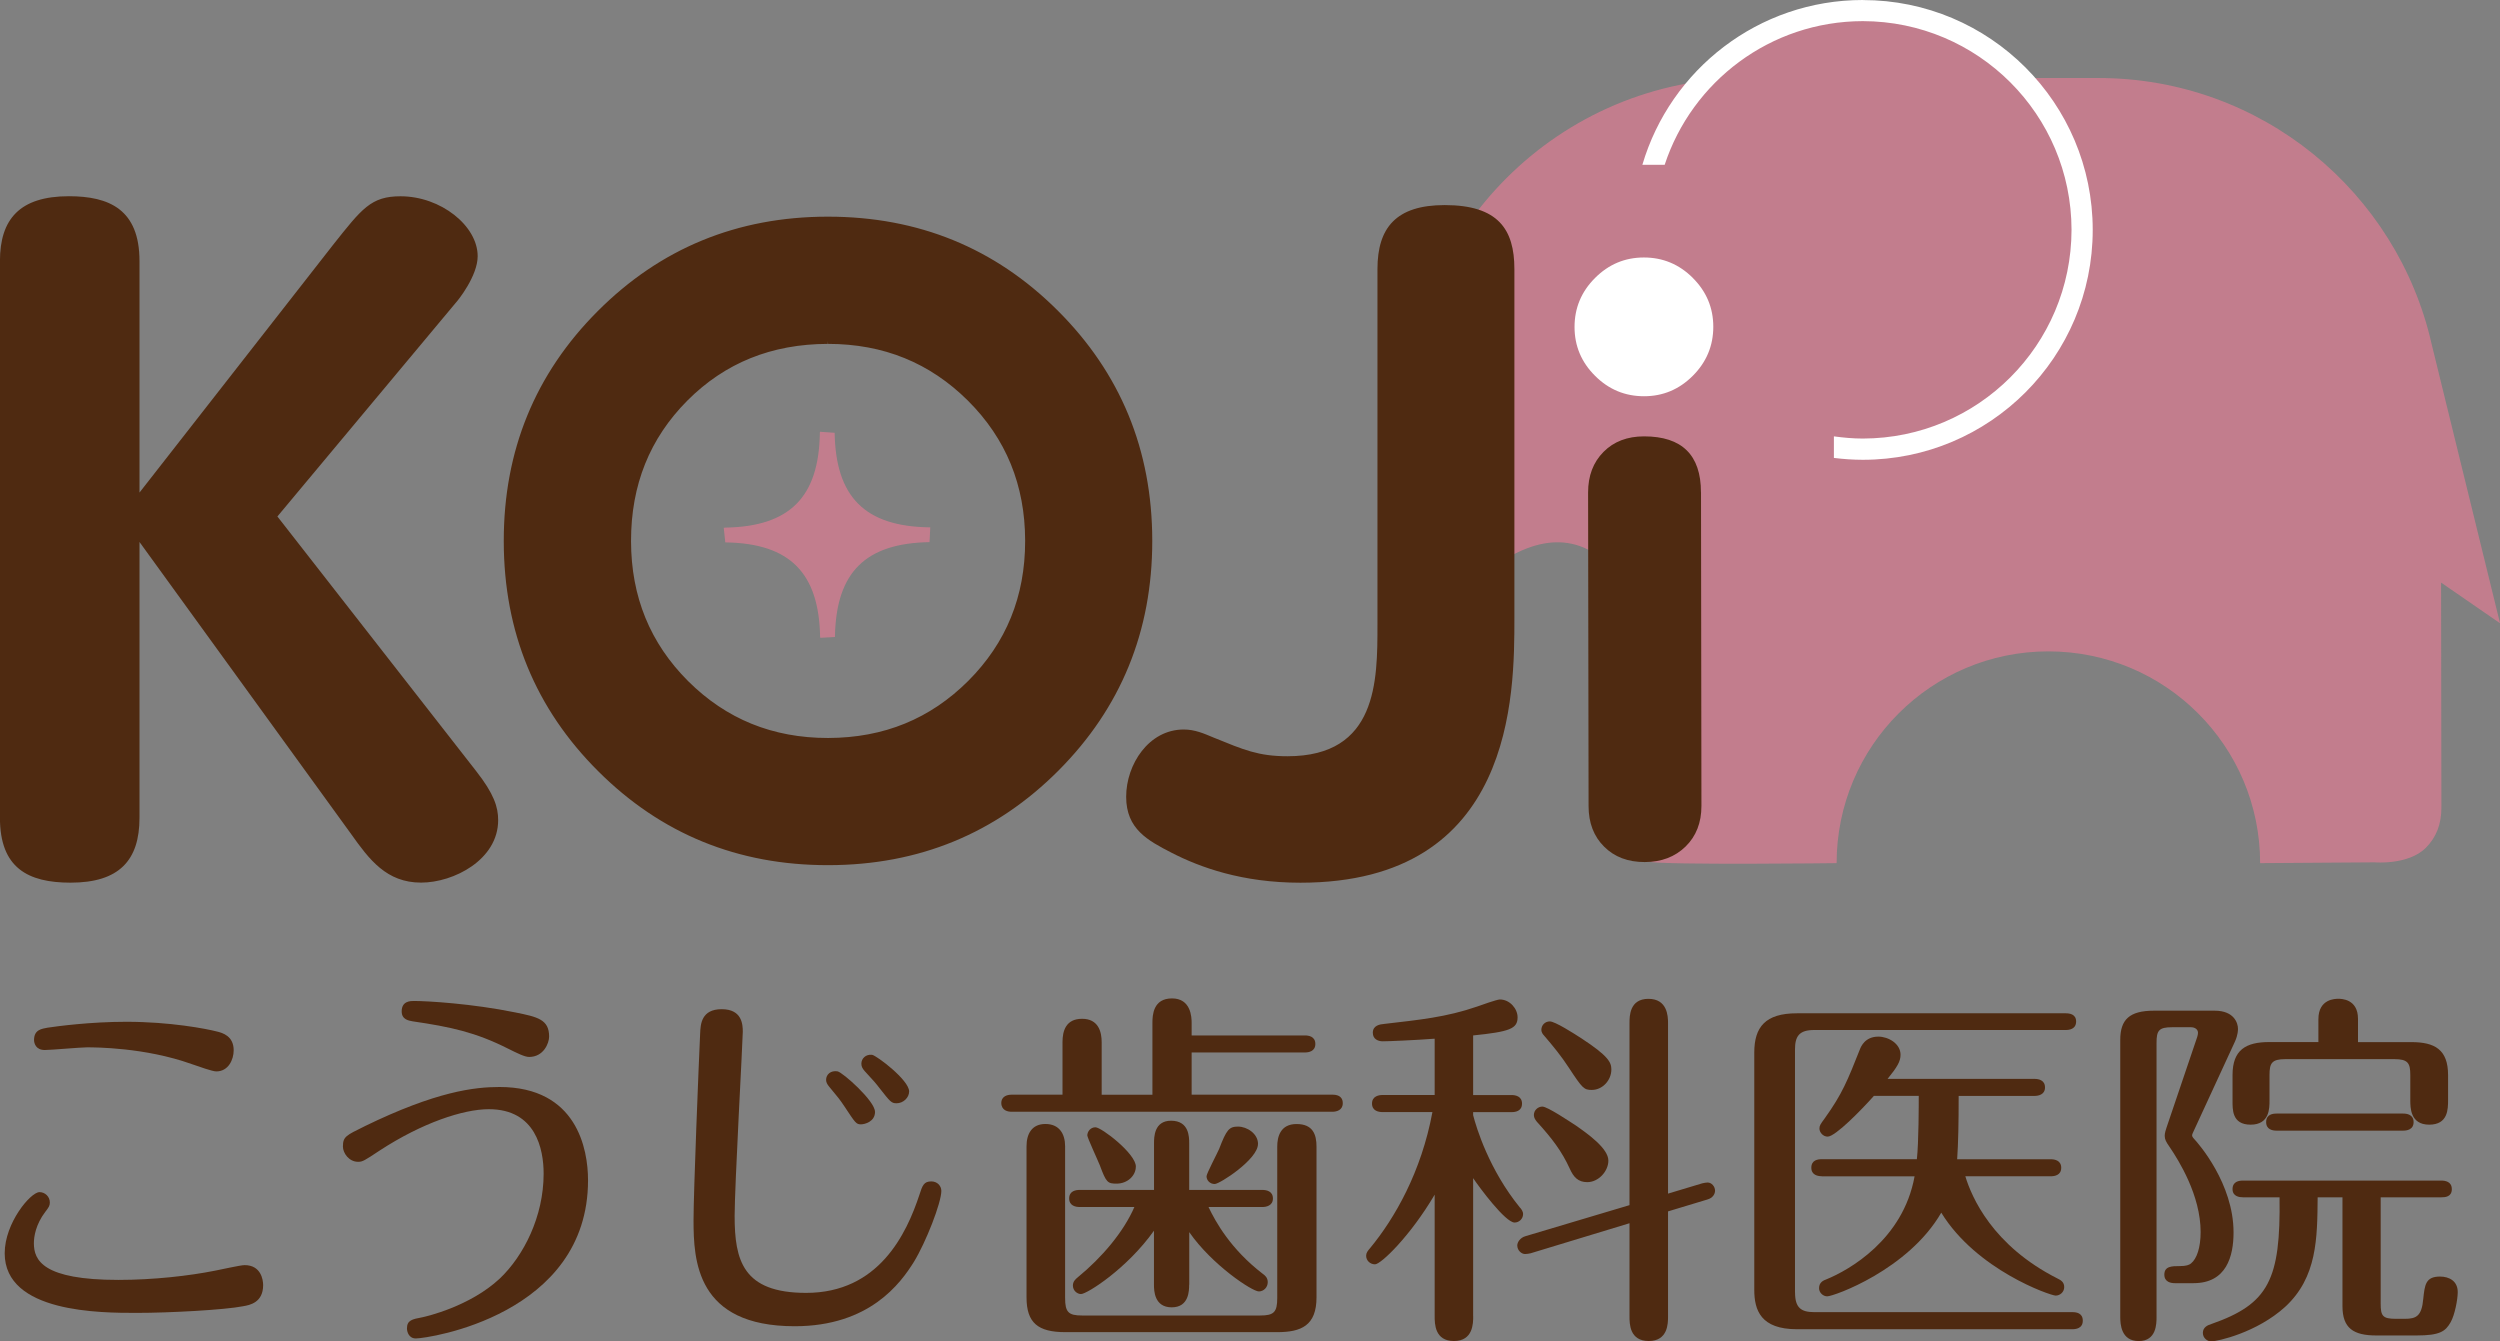 <svg xmlns="http://www.w3.org/2000/svg" id="_&#x30EC;&#x30A4;&#x30E4;&#x30FC;_1" data-name="&#x30EC;&#x30A4;&#x30E4;&#x30FC; 1" viewBox="0 0 468.47 251.37"><rect x="0" y="0" width="468.47" height="251.37" fill="#808080" stroke="none"/><defs><style>      .cls-1 {        fill: #fff;      }      .cls-2 {        fill: #c27d8d;      }      .cls-3 {        fill: #4f2a11;      }    </style></defs><g><path class="cls-2" d="m468.47,116.76l-12.8-52.24c-6.44-28.56-31.95-49.9-62.45-49.9h-65.64c-35.37,0-64.04,28.67-64.04,64.03v45.46s19.66-31.06,35.63-20.18l.06,47.25c0,3.1.96,5.59,2.87,7.5,1.72,1.72,3.96,2.63,6.64,2.78,3.44.68,35.42.28,35.42.28,0-21.91,17.76-39.68,39.68-39.68s39.68,17.76,39.68,39.68l21.47-.15s6.29.56,9.58-2.72c1.93-1.93,2.92-4.4,2.92-7.5l-.06-42.2,11.02,7.6Z"></path><path class="cls-3" d="m283.78,115.74c0,14.43,0,49.67-40.1,49.67-10.94,0-18.83-2.89-24.15-5.62-4.4-2.28-8.5-4.4-8.5-10.48s4.25-12.61,10.78-12.61c2.13,0,3.8.76,5.63,1.52,5.61,2.28,8.35,3.49,13.82,3.49,16.86,0,16.86-14.13,16.86-24.6V50.42c0-7.74,3.49-11.99,12.6-11.99,10.03,0,13.06,4.56,13.06,11.99v65.31Z"></path><g><path class="cls-2" d="m390.17,43.07c0,22.7-18.4,41.1-41.09,41.1s-41.1-18.4-41.1-41.1S326.38,1.98,349.08,1.98s41.09,18.4,41.09,41.09Z"></path><path class="cls-1" d="m349.07,0c-19.56,0-36.06,13.04-41.31,30.88h4.18c5.13-15.61,19.79-26.89,37.13-26.92,21.6.04,39.08,17.52,39.11,39.11-.04,21.6-17.51,39.08-39.11,39.11-1.84,0-3.64-.17-5.42-.41v4.04c1.78.22,3.59.35,5.42.35,23.8,0,43.08-19.29,43.08-43.08,0-23.79-19.29-43.07-43.08-43.07Z"></path></g></g><path class="cls-3" d="m318.74,92.26c0-7-3.56-10.49-10.66-10.49-3.14,0-5.68.97-7.6,2.91-1.93,1.95-2.89,4.47-2.89,7.61l.09,58.76c0,3.13.97,5.68,2.91,7.6,1.94,1.94,4.47,2.89,7.6,2.89,3.14,0,5.69-.98,7.67-2.91,1.98-1.94,2.97-4.47,2.97-7.61l-.08-58.76Z"></path><path class="cls-1" d="m317.2,52.07c2.56,2.55,3.85,5.61,3.85,9.16,0,3.55-1.27,6.61-3.82,9.17-2.56,2.57-5.61,3.85-9.16,3.85-3.55,0-6.61-1.26-9.17-3.82-2.57-2.55-3.85-5.61-3.85-9.16,0-3.55,1.27-6.61,3.83-9.17,2.56-2.57,5.61-3.85,9.17-3.85,3.54,0,6.6,1.27,9.16,3.82Z"></path><path class="cls-2" d="m153.68,119.37c-.21-12.01-5.65-17.5-17.57-17.73h-.2l-.29-2.74c.19-.03.28-.03.31-.03h0c12.04-.21,17.51-5.69,17.7-17.71h0v-.06h0s0-.09.02-.19h0l2.75.19c.2,12.05,5.69,17.53,17.72,17.72h.04s.07,0,.16,0h0l-.14,2.77c-12,.2-17.48,5.64-17.72,17.58h0v.2h0l-2.76.15c0-.08,0-.13,0-.15h0Zm1.38,0l1.38-.16-1.38.16h0Z"></path><g><path class="cls-3" d="m155.08,41.18c16.81-.03,31.05,5.78,42.73,17.42,11.67,11.64,17.53,25.87,17.55,42.67.03,16.83-5.78,31.06-17.43,42.73-11.64,11.68-25.87,17.53-42.68,17.55-16.82.03-31.06-5.79-42.73-17.43-11.68-11.64-17.52-25.86-17.55-42.67-.02-16.82,5.79-31.06,17.43-42.73,11.64-11.68,25.87-17.52,42.68-17.54Zm.03,22.7c-10.65,0-19.56,3.61-26.72,10.8-7.16,7.18-10.74,16.1-10.72,26.75.01,10.53,3.64,19.4,10.88,26.63,7.23,7.21,16.12,10.82,26.66,10.81,10.53,0,19.41-3.63,26.63-10.88,7.22-7.24,10.83-16.13,10.81-26.67-.02-10.53-3.64-19.4-10.88-26.63-7.24-7.22-16.13-10.83-26.66-10.81Z"></path><path class="cls-3" d="m155.17,162.12c-16.91.02-31.31-5.86-43.06-17.59h0c-11.78-11.73-17.69-26.13-17.71-43.06h0v-.11h0c-.01-16.91,5.87-31.3,17.59-43.04h0c11.73-11.77,26.13-17.7,43.07-17.72h.1c16.91,0,31.3,5.87,43.04,17.59h0c11.78,11.74,17.7,26.14,17.72,43.08h0v.11h0c0,16.9-5.88,31.29-17.59,43.03h0c-11.74,11.77-26.14,17.69-43.08,17.71h0c-.06,0-.08,0-.08,0h0Zm-.09-120.38c-16.68.03-30.73,5.81-42.28,17.38h0c-11.52,11.56-17.26,25.59-17.27,42.24h0s0,.05,0,.09h0c.03,16.69,5.8,30.73,17.38,42.27h0c11.56,11.52,25.6,17.26,42.25,17.27h.08c16.68-.03,30.72-5.81,42.27-17.38h0c11.52-11.55,17.26-25.58,17.27-42.22h0v-.11h0c-.03-16.68-5.8-30.72-17.38-42.26h0c-11.56-11.52-25.59-17.26-42.23-17.27h-.07l-.02-.56v.56h0Zm.06,97.69c-10.63,0-19.68-3.68-26.99-10.98h0c-7.34-7.32-11.04-16.36-11.05-26.98h0c0-.07,0-.13,0-.13h0c0-10.75,3.64-19.82,10.89-27.08h0c7.26-7.29,16.35-10.95,27.12-10.97h.05c10.64,0,19.69,3.67,27.01,10.98h0c7.35,7.32,11.05,16.37,11.05,27.09h0v.02c0,10.64-3.66,19.69-10.97,27h0c-7.31,7.34-16.37,11.04-27.08,11.05h-.03Zm-.03-74.99c-10.52.03-19.25,3.55-26.31,10.63h0c-7.04,7.08-10.55,15.79-10.55,26.28h0s0,0,0,.08h0c.02,10.4,3.58,19.1,10.71,26.22h0c7.13,7.09,15.81,10.64,26.19,10.64h.07c10.41-.03,19.11-3.59,26.24-10.72h0c7.1-7.12,10.64-15.81,10.64-26.19h0s0-.04,0-.07h0c-.02-10.4-3.57-19.1-10.71-26.22h0c-7.14-7.1-15.83-10.64-26.21-10.65h-.01l-.04-.57v.57h0Z"></path></g><path class="cls-3" d="m62.44,45.85c5.38-6.77,7.08-9.07,12.62-9.07,7.54,0,14.45,5.54,14.45,11.23,0,3.7-3.69,8.31-4.15,8.78l-33.38,39.99,37.22,47.68c3.38,4.31,4.15,6.78,4.15,9.23,0,7.39-8.3,11.7-14.45,11.7-6.46,0-9.69-4.3-13.08-9.07l-39.68-54.76v51.69c0,8-3.84,12.15-12.92,12.15-8,0-13.23-2.77-13.23-12.15V48.93c0-7.85,3.69-12.16,12.92-12.16,7.54,0,13.23,2.46,13.23,12.16v43.37l36.3-46.45Z"></path><g><path class="cls-3" d="m45.58,244.77c-3.47.69-13.81,1.25-19.99,1.25-6.73,0-24.71,0-24.71-11.17,0-5.69,4.86-11.46,6.52-11.46,1.04,0,1.94.84,1.94,1.94,0,.63-.21.91-.84,1.74-1.8,2.36-2.15,4.65-2.15,5.9,0,3.19,1.67,6.87,15.83,6.87,6.59,0,13.25-.76,18.11-1.73.83-.14,4.72-1.04,5.55-1.04,3.05,0,3.47,2.71,3.47,3.75,0,3.26-2.5,3.75-3.75,3.95Zm-5.06-44c-.7,0-3.06-.84-4.65-1.39-8.75-3.12-18.11-3.12-19.57-3.12-1.25,0-6.73.5-7.91.5-1.67,0-2.01-1.25-2.01-1.88,0-1.95,1.46-2.09,2.5-2.3,1.81-.27,7.98-1.11,14.79-1.11,8.26,0,14.99,1.31,16.93,1.81,1.18.27,3.19.9,3.19,3.53,0,1.74-.98,3.96-3.26,3.96Z"></path><path class="cls-3" d="m68.34,211.04c13.4-6.52,20.54-7.35,25.27-7.35,14.51,0,16.58,11.65,16.58,17.48,0,25.26-29.98,29.64-32.27,29.64-1.31,0-1.66-1.25-1.66-1.88,0-1.53.97-1.73,2.84-2.08.69-.14,8.95-2.01,14.58-7.29,4.44-4.23,8.19-11.58,8.19-19.63,0-4.58-1.46-12.08-10.27-12.08-4.79,0-12.49,2.56-20.4,7.71-2.92,1.94-3.26,2.15-4.09,2.15-1.74,0-2.85-1.66-2.85-2.85,0-1.87.56-2.08,4.09-3.82Zm30.81-12.98c-.83,0-2.22-.7-3.89-1.53-6.18-3.12-10.82-4.1-17.91-5.14-.69-.14-2.08-.28-2.08-1.87,0-1.95,1.66-1.95,2.29-1.95,2.5,0,10.9.49,19.02,2.15,4.16.84,6.32,1.31,6.32,4.52,0,1.25-1.04,3.82-3.75,3.82Z"></path><path class="cls-3" d="m176.4,223.12c0,2.29-2.92,9.71-5.14,13.33-2.5,4.02-8.33,12.07-22.35,12.07-18.46,0-18.95-12.35-18.95-19.92,0-5.13.97-29.22,1.24-34.98.07-1.66.21-4.51,4.03-4.51s3.96,2.85,3.96,4.23c0,1.54-1.53,29.02-1.53,34.5,0,8.32,1.53,14.43,13.39,14.43,13.61,0,18.81-11.03,21.24-18.39.55-1.73.83-2.5,2.22-2.5,1.18,0,1.88.9,1.88,1.74Zm-12.43-14.78c0,1.86-1.94,2.35-2.64,2.35-.91,0-1.05-.28-3.12-3.4-.84-1.25-1.11-1.6-2.85-3.68-.35-.41-.56-.83-.56-1.25,0-1.05.9-1.81,2.15-1.6.98.2,7.01,5.55,7.01,7.57Zm6.39-3.82c0,1.18-1.11,2.22-2.36,2.22-.97,0-1.18-.28-3.19-2.84-.7-.91-.98-1.25-2.78-3.19-.42-.49-.62-.84-.62-1.39,0-.97.83-1.8,2.01-1.66.84.14,6.94,4.72,6.94,6.87Z"></path><path class="cls-3" d="m199.1,205.14v-9.86c0-2.08.62-4.37,3.67-4.37s3.67,2.42,3.67,4.37v9.86h9.51v-13.47c0-1.45.14-4.58,3.67-4.58s3.68,3.47,3.68,4.58v2.36h21.24c.63,0,1.94.15,1.94,1.6,0,1.38-1.25,1.59-1.94,1.59h-21.24v7.91h26.37c.7,0,1.95.14,1.95,1.6,0,1.32-1.18,1.6-1.95,1.6h-60.1c-.7,0-1.88-.21-1.94-1.6,0-1.39,1.25-1.6,1.94-1.6h9.51Zm.49,38.1c0,2.64.62,3.27,3.18,3.27h33.38c2.57,0,3.19-.63,3.19-3.27v-28.38c0-1.8.56-4.23,3.62-4.23s3.74,1.95,3.74,4.23v28.25c0,5.28-2.85,6.52-7.36,6.52h-39.69c-5.14,0-7.29-1.73-7.29-6.52v-28.32c0-2.29.98-4.17,3.54-4.17s3.69,1.81,3.69,4.17v28.45Zm23.24-2.49c0,1.04,0,4.23-3.26,4.23s-3.33-3.12-3.33-4.23v-10.13c-5.07,7.14-12.56,11.87-13.67,11.87-.7,0-1.52-.62-1.52-1.6,0-.76.48-1.18.9-1.53,4.58-3.75,8.61-8.54,10.62-13.18h-10.27c-.7,0-1.95-.21-1.95-1.6,0-1.46,1.32-1.6,1.95-1.6h13.95v-8.74c0-1.11,0-4.23,3.19-4.23,3.4,0,3.4,3.06,3.4,4.23v8.74h13.75c.69,0,1.94.21,1.94,1.6s-1.32,1.6-1.94,1.6h-10.13c1.31,2.77,4.16,7.9,10.13,12.49.48.34.97.76.97,1.6,0,.97-.77,1.73-1.67,1.73-1.24,0-8.74-4.93-13.04-11.11v9.86Zm-9.99-22.13c0,1.66-1.53,3.18-3.61,3.18-1.67,0-1.94-.21-3.12-3.4-.35-.9-2.36-5.21-2.36-5.63,0-.69.56-1.53,1.53-1.53,1.11,0,7.57,4.93,7.57,7.37Zm22.89-4.24c0,2.85-7.15,7.49-8.11,7.49-.9,0-1.53-.69-1.53-1.46,0-.48,2.01-4.29,2.37-5.13,1.38-3.61,1.87-4.17,3.54-4.17s3.74,1.32,3.74,3.26Z"></path><path class="cls-3" d="m276.06,246.64c0,1.31,0,4.65-3.61,4.65s-3.61-3.26-3.61-4.65v-22.77c-4.58,7.77-10.07,13.05-11.18,13.05-.9,0-1.66-.7-1.66-1.6,0-.56.28-.9.76-1.46,4.58-5.55,9.58-14.23,11.66-25.47h-9.37c-.69,0-1.95-.2-1.95-1.6s1.32-1.6,1.95-1.6h9.79v-10.55c-3.61.28-8.75.49-9.72.49-.9,0-1.87-.42-1.87-1.6,0-1.38,1.32-1.59,2.15-1.66,6.59-.77,11.59-1.25,17.42-3.26.55-.2,3.68-1.32,4.24-1.32,1.87,0,3.32,1.74,3.32,3.34,0,2.14-1.46,2.7-8.33,3.4v11.17h7.22c.69,0,1.94.21,1.94,1.6,0,1.46-1.31,1.6-1.94,1.6h-7.22v.56c.62,2.43,2.99,10.2,8.74,17.29.28.27.62.76.62,1.25,0,.9-.76,1.59-1.59,1.59-1.73,0-6.6-6.58-7.77-8.32v25.89Zm36.51.07c0,1.25,0,4.58-3.61,4.58s-3.61-3.26-3.61-4.58v-17.49l-18.53,5.63c-.28.07-.76.14-1.04.14-.69,0-1.46-.7-1.46-1.6,0-.63.56-1.46,1.52-1.74l19.51-5.82v-34.15c0-1.24,0-4.51,3.54-4.51s3.68,3.2,3.68,4.51v31.99l6.45-1.94c.35-.07.69-.14.97-.14.76,0,1.39.76,1.39,1.53,0,.62-.42,1.38-1.46,1.66l-7.35,2.22v19.71Zm-17.28-35.81c2.28,1.6,6.1,4.3,6.1,6.59,0,1.95-1.81,4.03-3.96,4.03-1.73,0-2.57-.97-3.26-2.49-1.52-3.35-3.4-5.77-6.18-8.83-.28-.34-.56-.76-.56-1.25,0-.97.83-1.59,1.59-1.59.98,0,5.28,2.91,6.25,3.53Zm.97-16.38c5.2,3.4,5.69,4.58,5.69,5.9,0,1.95-1.6,3.82-3.67,3.82-1.46,0-1.74-.27-4.3-4.17-1.39-2.15-2.99-4.09-4.66-6.04-.21-.2-.49-.62-.49-1.03,0-.91.7-1.6,1.59-1.6.97,0,4.58,2.3,5.83,3.12Z"></path><path class="cls-3" d="m336.37,242.2c0,2.85,1.11,3.68,3.61,3.68h48.37c.69,0,1.94.14,1.94,1.6s-1.32,1.6-1.94,1.6h-51.64c-6.73,0-7.98-3.53-7.98-7.36v-44.48c0-4.79,2.08-7.36,7.98-7.36h50.39c.69,0,1.94.15,1.94,1.53,0,1.46-1.32,1.6-1.94,1.6h-47.13c-2.85,0-3.61,1.18-3.61,3.67v45.53Zm4.99-21.79c-.69,0-1.94-.2-1.94-1.59,0-1.46,1.25-1.6,1.94-1.6h17.84c.35-3.19.35-10.41.35-11.87h-8.4c-2.29,2.58-7.22,7.64-8.67,7.64-.84,0-1.54-.77-1.54-1.53,0-.55.22-.84.98-1.88,3.33-4.64,4.3-7.15,6.59-12.91.21-.55.97-2.42,3.47-2.42,1.87,0,4.16,1.31,4.16,3.4,0,1.25-.62,2.29-2.43,4.52h27.55c.7,0,1.95.2,1.95,1.6s-1.32,1.59-1.95,1.59h-14.23c0,5-.07,8.82-.28,11.87h17.56c.7,0,1.94.21,1.94,1.6s-1.24,1.59-1.94,1.59h-16.03c1.18,3.89,5.06,12.98,17.28,19.16.56.28,1.25.63,1.25,1.6s-.83,1.6-1.6,1.6c-.97,0-14.85-4.79-21.44-15.54-6.18,10.69-20.13,15.68-21.38,15.68-.7,0-1.52-.63-1.52-1.53,0-1.11.83-1.46,1.38-1.66,4.24-1.73,14.37-7.43,16.52-19.3h-17.43Z"></path><path class="cls-3" d="m404.11,246.78c0,1.25,0,4.52-3.33,4.52s-3.47-3.19-3.47-4.52v-51.91c0-3.82,1.73-5.48,6.31-5.48h11.38c3.68,0,4.37,2.36,4.37,3.39,0,.22,0,1.12-.55,2.36l-7.84,17c-.14.28-.21.49-.21.62,0,.28.35.63.48.77.7.76,7.29,8.25,7.29,17.41,0,4.45-1.31,9.51-7.49,9.51h-3.54c-.69,0-1.94-.2-1.94-1.6,0-1.6,1.45-1.6,2.91-1.6,1.18,0,1.74-.21,2.08-.49,1.11-.9,1.81-2.98,1.81-5.9,0-6.87-4.09-13.39-5.83-15.96-.63-.9-.9-1.38-.9-2.07,0-.49.2-1.12.34-1.53l5.76-17.01q.14-.48.14-.76c0-.62-.56-1.04-1.32-1.04h-3.54c-2.49,0-2.91.63-2.91,2.92v51.36Zm30.19-22.42c-.07,7.64-.07,14.99-6.1,20.54-5.28,4.8-12.64,6.46-13.88,6.46-.62,0-1.53-.56-1.53-1.6s.9-1.45,1.6-1.66c10.76-3.76,12.98-8.33,12.77-23.74h-6.87c-.62,0-1.94-.14-1.94-1.53,0-1.46,1.25-1.6,1.94-1.6h37.2c.63,0,1.95.14,1.95,1.6s-1.25,1.53-1.95,1.53h-11.38v19.92c0,2.3.35,2.85,2.84,2.85h1.67c2.15,0,3.19-.49,3.47-3.76.28-2.56.41-4.16,3.13-4.16,1.73,0,3.33.84,3.33,2.91,0,1.39-.56,4.3-1.32,5.63-.97,1.73-2.01,2.5-6.39,2.5h-7.57c-4.3,0-6.32-1.39-6.32-5.49v-20.4h-4.65Zm.14-29.08v-4.3c0-3.82,3.19-3.82,3.75-3.82.49,0,3.67,0,3.67,3.75v4.37h10c4.38,0,6.88,1.39,6.88,6.17v4.66c0,1.73,0,4.64-3.54,4.64s-3.54-3.19-3.54-4.58v-4.73c0-2.21-.42-2.97-2.99-2.97h-20.41c-2.57,0-2.98.76-2.98,2.97v4.8c0,1.46,0,4.51-3.54,4.51s-3.39-2.91-3.39-4.58v-4.73c0-4.7,2.49-6.17,6.87-6.17h9.23Zm-7.84,16.59c-.77,0-1.95-.21-1.95-1.6,0-1.46,1.25-1.6,1.95-1.6h23.74c.62,0,1.94.15,1.94,1.6s-1.32,1.6-1.94,1.6h-23.74Z"></path></g></svg>